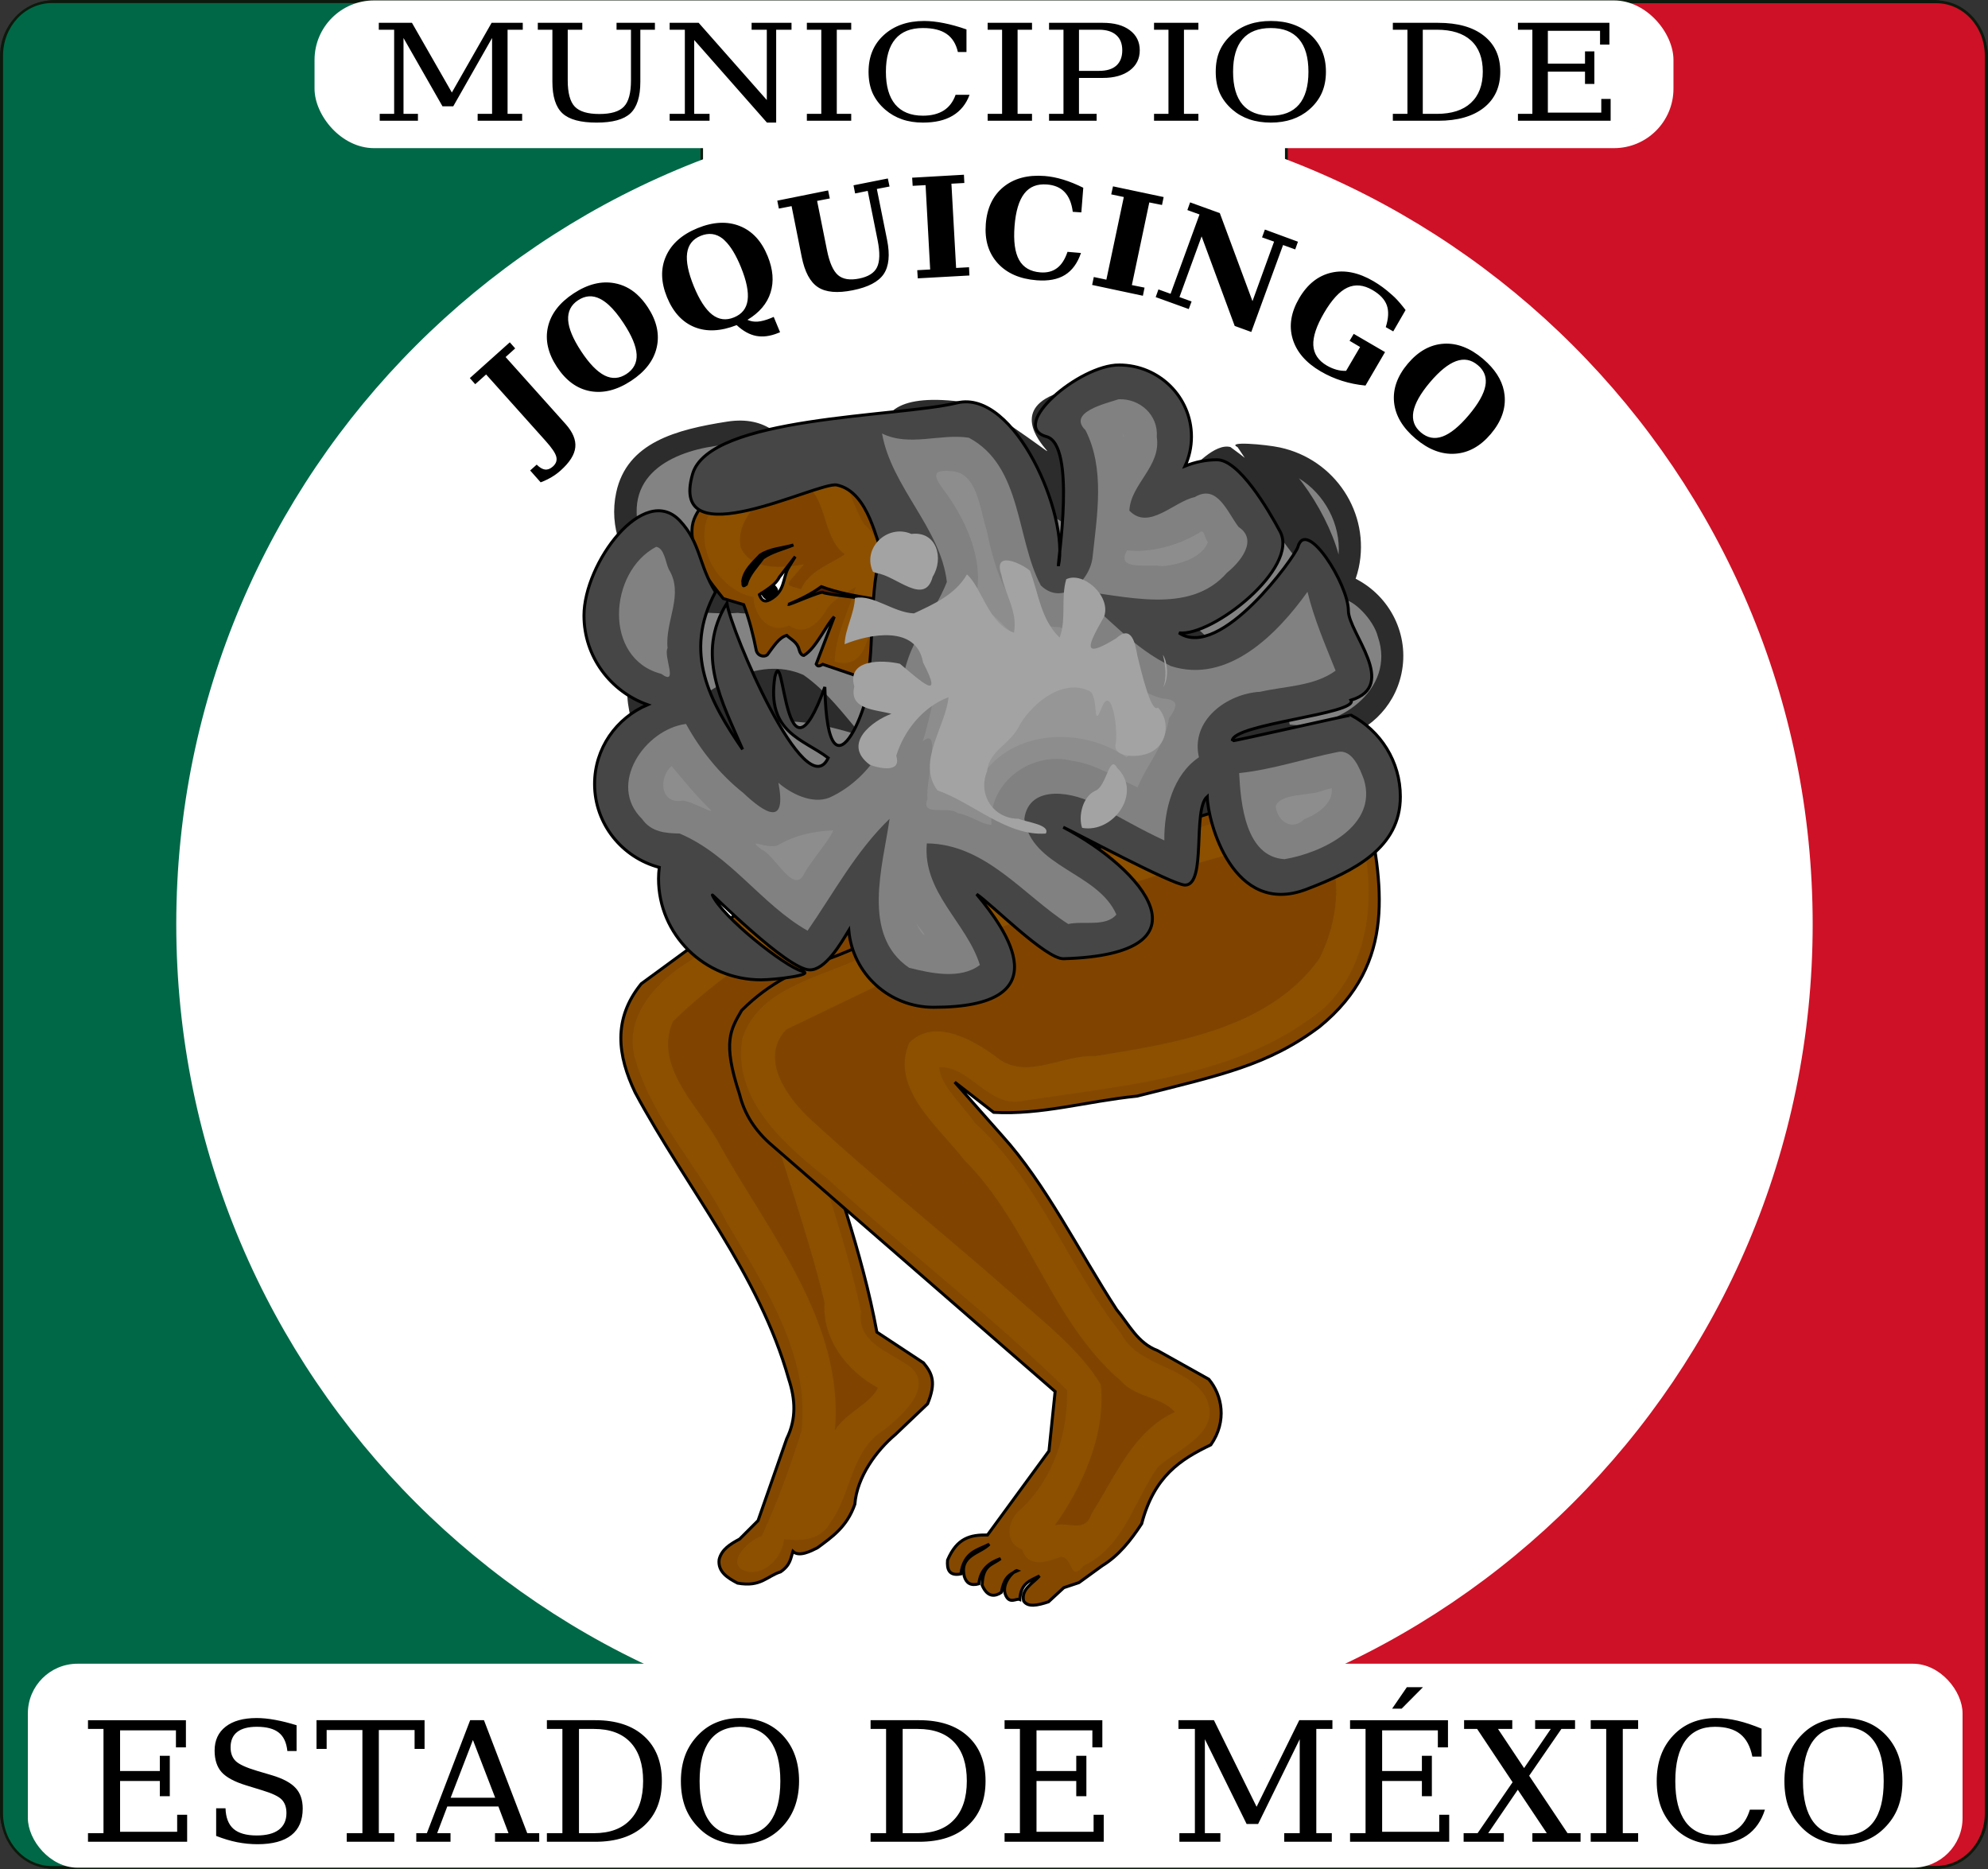 <?xml version="1.0" encoding="UTF-8" standalone="no"?>
<!-- Created with Inkscape (http://www.inkscape.org/) -->

<svg
   xmlns:dc="http://purl.org/dc/elements/1.1/"
   xmlns:cc="http://creativecommons.org/ns#"
   xmlns:rdf="http://www.w3.org/1999/02/22-rdf-syntax-ns#"
   xmlns:svg="http://www.w3.org/2000/svg"
   xmlns="http://www.w3.org/2000/svg"
   xmlns:sodipodi="http://sodipodi.sourceforge.net/DTD/sodipodi-0.dtd"
   xmlns:inkscape="http://www.inkscape.org/namespaces/inkscape"
   width="404.775"
   height="380.521"
   id="svg2"
   version="1.1"
   inkscape:version="0.47 r22583"
   sodipodi:docname="joquicingo.svg">
  <rect width="100%" height="100%" fill="#333333" stroke="none"/>
  <defs
     id="defs4">
    <inkscape:perspective
       sodipodi:type="inkscape:persp3d"
       inkscape:vp_x="0 : 526.18109 : 1"
       inkscape:vp_y="0 : 1000 : 0"
       inkscape:vp_z="744.09448 : 526.18109 : 1"
       inkscape:persp3d-origin="372.04724 : 350.78739 : 1"
       id="perspective10" />
    <inkscape:perspective
       id="perspective2905"
       inkscape:persp3d-origin="0.5 : 0.33333333 : 1"
       inkscape:vp_z="1 : 0.5 : 1"
       inkscape:vp_y="0 : 1000 : 0"
       inkscape:vp_x="0 : 0.5 : 1"
       sodipodi:type="inkscape:persp3d" />
    <inkscape:perspective
       id="perspective2978"
       inkscape:persp3d-origin="0.5 : 0.33333333 : 1"
       inkscape:vp_z="1 : 0.5 : 1"
       inkscape:vp_y="0 : 1000 : 0"
       inkscape:vp_x="0 : 0.5 : 1"
       sodipodi:type="inkscape:persp3d" />
    <inkscape:perspective
       id="perspective3949"
       inkscape:persp3d-origin="0.5 : 0.33333333 : 1"
       inkscape:vp_z="1 : 0.5 : 1"
       inkscape:vp_y="0 : 1000 : 0"
       inkscape:vp_x="0 : 0.5 : 1"
       sodipodi:type="inkscape:persp3d" />
    <inkscape:perspective
       id="perspective2913"
       inkscape:persp3d-origin="0.5 : 0.33333333 : 1"
       inkscape:vp_z="1 : 0.5 : 1"
       inkscape:vp_y="0 : 1000 : 0"
       inkscape:vp_x="0 : 0.5 : 1"
       sodipodi:type="inkscape:persp3d" />
    <inkscape:perspective
       id="perspective2898"
       inkscape:persp3d-origin="0.5 : 0.33333333 : 1"
       inkscape:vp_z="1 : 0.5 : 1"
       inkscape:vp_y="0 : 1000 : 0"
       inkscape:vp_x="0 : 0.5 : 1"
       sodipodi:type="inkscape:persp3d" />
    <inkscape:perspective
       sodipodi:type="inkscape:persp3d"
       inkscape:vp_x="0 : 0.5 : 1"
       inkscape:vp_y="0 : 1000 : 0"
       inkscape:vp_z="1 : 0.5 : 1"
       inkscape:persp3d-origin="0.5 : 0.33333333 : 1"
       id="perspective3102" />
    <inkscape:perspective
       sodipodi:type="inkscape:persp3d"
       inkscape:vp_x="0 : 0.5 : 1"
       inkscape:vp_y="0 : 1000 : 0"
       inkscape:vp_z="1 : 0.5 : 1"
       inkscape:persp3d-origin="0.5 : 0.33333333 : 1"
       id="perspective2913-7" />
    <inkscape:perspective
       sodipodi:type="inkscape:persp3d"
       inkscape:vp_x="0 : 0.5 : 1"
       inkscape:vp_y="0 : 1000 : 0"
       inkscape:vp_z="1 : 0.5 : 1"
       inkscape:persp3d-origin="0.5 : 0.33333333 : 1"
       id="perspective3949-3" />
    <inkscape:perspective
       sodipodi:type="inkscape:persp3d"
       inkscape:vp_x="0 : 0.5 : 1"
       inkscape:vp_y="0 : 1000 : 0"
       inkscape:vp_z="1 : 0.5 : 1"
       inkscape:persp3d-origin="0.5 : 0.33333333 : 1"
       id="perspective2978-3" />
    <inkscape:perspective
       sodipodi:type="inkscape:persp3d"
       inkscape:vp_x="0 : 0.5 : 1"
       inkscape:vp_y="0 : 1000 : 0"
       inkscape:vp_z="1 : 0.5 : 1"
       inkscape:persp3d-origin="0.5 : 0.33333333 : 1"
       id="perspective2905-3" />
    <inkscape:perspective
       id="perspective10-0"
       inkscape:persp3d-origin="372.04724 : 350.78739 : 1"
       inkscape:vp_z="744.09448 : 526.18109 : 1"
       inkscape:vp_y="0 : 1000 : 0"
       inkscape:vp_x="0 : 526.18109 : 1"
       sodipodi:type="inkscape:persp3d" />
    <inkscape:perspective
       id="perspective12624"
       inkscape:persp3d-origin="0.5 : 0.33333333 : 1"
       inkscape:vp_z="1 : 0.5 : 1"
       inkscape:vp_y="0 : 1000 : 0"
       inkscape:vp_x="0 : 0.5 : 1"
       sodipodi:type="inkscape:persp3d" />
    <inkscape:perspective
       id="perspective2906"
       inkscape:persp3d-origin="0.5 : 0.33333333 : 1"
       inkscape:vp_z="1 : 0.5 : 1"
       inkscape:vp_y="0 : 1000 : 0"
       inkscape:vp_x="0 : 0.5 : 1"
       sodipodi:type="inkscape:persp3d" />
  </defs>
  <sodipodi:namedview
     id="base"
     pagecolor="#ffffff"
     bordercolor="#666666"
     borderopacity="1.0"
     inkscape:pageopacity="0.0"
     inkscape:pageshadow="2"
     inkscape:zoom="0.68590215"
     inkscape:cx="357.82393"
     inkscape:cy="257.0132"
     inkscape:document-units="mm"
     inkscape:current-layer="layer3"
     showgrid="false"
     inkscape:window-width="1440"
     inkscape:window-height="848"
     inkscape:window-x="0"
     inkscape:window-y="1"
     inkscape:window-maximized="1"
     showguides="true"
     inkscape:guide-bbox="true" />
  <g
     inkscape:groupmode="layer"
     id="layer2"
     inkscape:label="base gral"
     style="display:inline"
     transform="translate(0.003,27.271)"
     sodipodi:insensitive="true">
    <rect
       style="fill:#ffffff;fill-opacity:1;stroke:#0d190c;stroke-width:0.746;stroke-miterlimit:4;stroke-opacity:1;stroke-dasharray:none"
       id="rect4108"
       width="404.029"
       height="379.775"
       x="0.371"
       y="-26.898"
       ry="10.983" />
    <path
       style="fill:#ce1126;fill-opacity:1;stroke:#0d190c;stroke-width:0.562;stroke-miterlimit:4;stroke-opacity:1;stroke-dasharray:none"
       d="m 261.91,-26.903 0,379.773 132.305,0 c 5.648,0 10.187,-4.89 10.187,-10.975 l 0,-357.823 c 0,-6.085 -4.539,-10.975 -10.187,-10.975 l -132.305,0 z"
       id="rect4112" />
    <path
       style="fill:#006847;fill-opacity:1;stroke:#0d190c;stroke-width:0.511;stroke-miterlimit:4;stroke-opacity:1;stroke-dasharray:none"
       d="m 10.58,-26.903 c -5.648,0 -10.218,4.89 -10.218,10.975 l 0,357.823 c 0,6.085 4.57,10.975 10.218,10.975 l 132.305,0 0,-379.773 -132.305,0 z"
       id="rect4110" />
    <path
       transform="matrix(1.24,0,0,1.24,-223.4,-510.248)"
       d="m 477.802,541.225 c 0,74.2 -60.151,134.35 -134.35,134.35 -74.2,0 -134.35,-60.151 -134.35,-134.35 0,-74.2 60.151,-134.35 134.35,-134.35 74.2,0 134.35,60.151 134.35,134.35 z"
       sodipodi:ry="134.3503"
       sodipodi:rx="134.3503"
       sodipodi:cy="541.22498"
       sodipodi:cx="343.45187"
       id="path2830"
       style="fill:#ffffff;fill-opacity:1;stroke:none;display:inline"
       sodipodi:type="arc" />
    <rect
       style="fill:#ffffff;fill-opacity:1;stroke:none"
       id="rect4106"
       width="393.921"
       height="41.521"
       x="151.789"
       y="680.573"
       ry="10.108"
       transform="translate(-146.118,-369.145)" />
    <path
       transform="translate(-146.118,-369.145)"
       style="font-size:33.952px;font-style:normal;font-variant:normal;font-weight:normal;font-stretch:normal;text-align:start;line-height:125%;writing-mode:lr-tb;text-anchor:start;fill:#000000;fill-opacity:1;stroke:none;display:inline;font-family:DejaVu Serif;-inkscape-font-specification:DejaVu Serif"
       d="m 432.562,685.35 -3,4.375 1.938,0 4.344,-4.375 -3.281,0 z m -234.219,6.281 c -2.697,3e-5 -4.789,0.59 -6.281,1.75 -1.492,1.16 -2.25,2.775 -2.25,4.875 0,1.868 0.476,3.334 1.438,4.406 0.973,1.072 2.666,1.969 5.031,2.688 l 3.25,1 c 2.011,0.608 3.319,1.234 3.938,1.875 0.63,0.641 0.969,1.556 0.969,2.75 -2e-5,1.492 -0.524,2.622 -1.562,3.406 -1.028,0.774 -2.533,1.156 -4.5,1.156 -2.111,0 -3.68,-0.449 -4.719,-1.344 -1.028,-0.906 -1.57,-2.309 -1.625,-4.188 l -1.906,0 0,5.625 c 1.459,0.564 2.878,1.005 4.281,1.281 1.415,0.276 2.797,0.406 4.156,0.406 3.039,0 5.339,-0.628 6.875,-1.844 1.536,-1.216 2.312,-3.008 2.312,-5.406 -2e-5,-1.757 -0.476,-3.149 -1.438,-4.188 -0.951,-1.05 -2.569,-1.92 -4.812,-2.594 l -3.062,-0.906 c -2.221,-0.663 -3.659,-1.326 -4.344,-2 -0.685,-0.674 -1.031,-1.599 -1.031,-2.781 -1e-5,-1.359 0.437,-2.418 1.344,-3.125 0.917,-0.718 2.254,-1.062 4,-1.062 2,2e-5 3.496,0.403 4.469,1.188 0.984,0.774 1.562,2.004 1.75,3.75 l 1.875,0 0,-5.25 c -1.547,-0.475 -3.005,-0.851 -4.375,-1.094 -1.37,-0.254 -2.632,-0.375 -3.781,-0.375 z m 98.438,0 c -1.702,3e-5 -3.264,0.291 -4.656,0.844 -1.393,0.542 -2.604,1.354 -3.688,2.438 -1.238,1.238 -2.173,2.638 -2.781,4.219 -0.597,1.569 -0.906,3.343 -0.906,5.344 0,2 0.309,3.806 0.906,5.375 0.608,1.569 1.543,2.95 2.781,4.188 1.072,1.072 2.284,1.885 3.688,2.438 1.415,0.553 2.976,0.844 4.656,0.844 1.691,0 3.232,-0.271 4.625,-0.812 1.393,-0.553 2.636,-1.386 3.719,-2.469 1.238,-1.227 2.142,-2.607 2.75,-4.188 0.608,-1.591 0.937,-3.397 0.938,-5.375 -3e-5,-3.857 -1.102,-6.958 -3.312,-9.312 -2.21,-2.354 -5.127,-3.531 -8.719,-3.531 z m 198.781,0 c -3.636,3e-5 -6.56,1.197 -8.781,3.562 -2.221,2.354 -3.344,5.435 -3.344,9.281 0,1.989 0.309,3.795 0.906,5.375 0.608,1.569 1.512,2.95 2.75,4.188 1.072,1.072 2.306,1.885 3.688,2.438 1.381,0.553 2.886,0.844 4.5,0.844 2.63,0 4.787,-0.599 6.5,-1.781 1.724,-1.194 2.958,-2.94 3.688,-5.25 l -3.062,0 c -0.531,1.746 -1.369,3.053 -2.562,3.938 -1.194,0.873 -2.717,1.312 -4.562,1.312 -2.641,0 -4.641,-0.945 -6,-2.812 -1.359,-1.879 -2.063,-4.625 -2.062,-8.25 -10e-6,-3.636 0.703,-6.382 2.062,-8.25 1.359,-1.879 3.359,-2.812 6,-2.812 2.221,2e-5 3.929,0.485 5.156,1.469 1.238,0.984 2.06,2.516 2.469,4.594 l 1.875,0 0,-5.688 c -1.757,-0.718 -3.381,-1.271 -4.906,-1.625 -1.525,-0.354 -2.964,-0.531 -4.312,-0.531 z m 25.875,0 c -1.702,3e-5 -3.232,0.291 -4.625,0.844 -1.393,0.542 -2.636,1.354 -3.719,2.438 -1.238,1.238 -2.173,2.638 -2.781,4.219 -0.597,1.569 -0.875,3.343 -0.875,5.344 0,2 0.278,3.806 0.875,5.375 0.608,1.569 1.543,2.95 2.781,4.188 1.072,1.072 2.315,1.885 3.719,2.438 1.415,0.553 2.945,0.844 4.625,0.844 1.691,0 3.232,-0.271 4.625,-0.812 1.393,-0.553 2.636,-1.386 3.719,-2.469 1.238,-1.227 2.173,-2.607 2.781,-4.188 0.608,-1.591 0.906,-3.397 0.906,-5.375 -3e-5,-3.857 -1.102,-6.958 -3.312,-9.312 -2.21,-2.354 -5.127,-3.531 -8.719,-3.531 z m -357.406,0.438 0,1.781 3.156,0 0,21.219 -3.156,0 0,1.75 20.188,0 0,-5.5 -2.031,0 0,3.469 -11.625,0 0,-10.344 8.094,0 0,3.094 2.031,0 0,-8.219 -2.031,0 0,3.094 -8.094,0 0,-8.281 11.375,0 0,3.469 2.031,0 0,-5.531 -19.938,0 z m 46.531,0 0,5.844 2.062,0 0,-3.844 7.281,0 0,21 -3.188,0 0,1.75 9.688,0 0,-1.75 -3.156,0 0,-21 7.281,0 0,3.844 2.031,0 0,-5.844 -22,0 z m 31.281,0 -8.812,23 -2.156,0 0,1.75 6.969,0 0,-1.75 -2.719,0 2.062,-5.438 10.406,0 2.062,5.438 -2.75,0 0,1.75 9,0 0,-1.75 -2.438,0 -8.812,-23 -2.812,0 z m 15.625,0 0,1.781 3.156,0 0,21.219 -3.156,0 0,1.75 9.844,0 c 4.255,0 7.581,-1.093 9.969,-3.281 2.387,-2.188 3.594,-5.203 3.594,-9.094 -3e-5,-3.879 -1.207,-6.916 -3.594,-9.094 -2.376,-2.177 -5.703,-3.281 -9.969,-3.281 l -9.844,0 z m 65.906,0 0,1.781 3.156,0 0,21.219 -3.156,0 0,1.75 9.875,0 c 4.255,0 7.55,-1.093 9.938,-3.281 2.387,-2.188 3.594,-5.203 3.594,-9.094 -3e-5,-3.879 -1.207,-6.916 -3.594,-9.094 -2.376,-2.177 -5.671,-3.281 -9.938,-3.281 l -9.875,0 z m 27.281,0 0,1.781 3.125,0 0,21.219 -3.125,0 0,1.75 20.188,0 0,-5.5 -2.062,0 0,3.469 -11.625,0 0,-10.344 8.094,0 0,3.094 2.062,0 0,-8.219 -2.062,0 0,3.094 -8.094,0 0,-8.281 11.375,0 0,3.469 2.031,0 0,-5.531 -19.906,0 z m 35.406,0 0,1.781 3.344,0 0,21.219 -3.156,0 0,1.75 8.344,0 0,-1.75 -3.156,0 0,-19.125 8.5,17.25 2.344,0 8.469,-17.25 0,19.125 -3.156,0 0,1.75 9.688,0 0,-1.75 -3.156,0 0,-21.219 3.281,0 0,-1.781 -6.75,0 -8.688,17.625 -8.688,-17.625 -7.219,0 z m 34.938,0 0,1.781 3.156,0 0,21.219 -3.156,0 0,1.75 20.188,0 0,-5.5 -2.031,0 0,3.469 -11.625,0 0,-10.344 8.094,0 0,3.094 2.031,0 0,-8.219 -2.031,0 0,3.094 -8.094,0 0,-8.281 11.344,0 0,3.469 2.062,0 0,-5.531 -19.938,0 z m 23.219,0 0,1.781 2.656,0 7.219,10.844 -7.125,10.375 -2.844,0 0,1.75 8.188,0 0,-1.75 -3.188,0 6.031,-8.844 5.906,8.844 -2.938,0 0,1.75 9.812,0 0,-1.75 -2.656,0 -7.812,-11.688 6.562,-9.531 2.781,0 0,-1.781 -8.125,0 0,1.781 3.188,0 -5.438,7.969 -5.312,-7.969 2.906,0 0,-1.781 -9.812,0 z m 25.781,0 0,1.781 3.156,0 0,21.219 -3.156,0 0,1.75 9.656,0 0,-1.75 -3.125,0 0,-21.219 3.125,0 0,-1.781 -9.656,0 z m -173.219,1.344 c 2.708,2e-5 4.743,0.945 6.125,2.812 1.381,1.857 2.094,4.592 2.094,8.25 -2e-5,3.647 -0.712,6.413 -2.094,8.281 -1.382,1.857 -3.417,2.781 -6.125,2.781 -2.719,0 -4.775,-0.924 -6.156,-2.781 -1.382,-1.868 -2.063,-4.634 -2.062,-8.281 -10e-6,-3.658 0.681,-6.393 2.062,-8.25 1.382,-1.868 3.437,-2.812 6.156,-2.812 z m 224.656,0 c 2.708,2e-5 4.775,0.945 6.156,2.812 1.381,1.857 2.062,4.592 2.062,8.25 -2e-5,3.647 -0.681,6.413 -2.062,8.281 -1.382,1.857 -3.449,2.781 -6.156,2.781 -2.719,0 -4.743,-0.924 -6.125,-2.781 -1.382,-1.868 -2.094,-4.634 -2.094,-8.281 -10e-6,-3.658 0.712,-6.393 2.094,-8.25 1.382,-1.868 3.406,-2.812 6.125,-2.812 z M 264,693.85 l 3.062,0 c 3.227,2e-5 5.693,0.906 7.406,2.719 1.713,1.813 2.594,4.449 2.594,7.875 -2e-5,3.426 -0.87,6.04 -2.594,7.875 -1.713,1.835 -4.19,2.75 -7.406,2.75 l -3.062,0 0,-21.219 z m 65.906,0 3.094,0 c 3.227,2e-5 5.693,0.906 7.406,2.719 1.713,1.813 2.562,4.449 2.562,7.875 -2e-5,3.426 -0.87,6.04 -2.594,7.875 -1.713,1.835 -4.159,2.75 -7.375,2.75 l -3.094,0 0,-21.219 z m -87.5,2.25 4.531,11.75 -9.062,0 4.531,-11.75 z"
       id="text4089" />
    <rect
       style="fill:#ffffff;fill-opacity:1;stroke:none"
       id="rect3833"
       width="276.692"
       height="30.072"
       x="64.039"
       y="-27.184"
       ry="12.11" />
    <path
       style="font-size:29.46px;font-style:normal;font-variant:normal;font-weight:normal;font-stretch:normal;text-align:start;line-height:125%;writing-mode:lr-tb;text-anchor:start;fill:#000000;fill-opacity:1;stroke:none;display:inline;font-family:DejaVu Serif;-inkscape-font-specification:DejaVu Serif"
       d="m 188.156,-23 c -3.397,2e-5 -6.143,0.969 -8.219,2.875 -2.075,1.897 -3.094,4.369 -3.094,7.469 0,1.603 0.255,3.039 0.812,4.312 0.568,1.265 1.437,2.409 2.594,3.406 1.002,0.864 2.147,1.523 3.438,1.969 1.291,0.445 2.711,0.656 4.219,0.656 2.457,-4e-7 4.462,-0.453 6.062,-1.406 1.611,-0.962 2.756,-2.388 3.438,-4.25 l -2.844,0 c -0.496,1.407 -1.291,2.475 -2.406,3.188 -1.115,0.704 -2.526,1.063 -4.25,1.062 -2.468,1e-6 -4.355,-0.776 -5.625,-2.281 -1.27,-1.514 -1.906,-3.735 -1.906,-6.656 -1e-5,-2.93 0.636,-5.151 1.906,-6.656 1.27,-1.514 3.157,-2.25 5.625,-2.25 2.075,1.9e-5 3.666,0.395 4.812,1.188 1.156,0.793 1.93,2.013 2.312,3.688 l 1.75,0 0,-4.594 c -1.642,-0.579 -3.169,-0.996 -4.594,-1.281 -1.425,-0.285 -2.772,-0.437 -4.031,-0.438 z m 70.594,0 c -1.59,2e-5 -3.043,0.211 -4.344,0.656 -1.301,0.436 -2.457,1.096 -3.469,1.969 -1.156,0.998 -2.026,2.133 -2.594,3.406 -0.558,1.265 -0.812,2.7 -0.812,4.312 0,1.612 0.255,3.048 0.812,4.312 0.568,1.265 1.437,2.409 2.594,3.406 1.002,0.864 2.157,1.523 3.469,1.969 1.322,0.445 2.774,0.656 4.344,0.656 1.58,-4e-7 3.012,-0.22 4.312,-0.656 1.301,-0.445 2.457,-1.096 3.469,-1.969 1.156,-0.989 2.026,-2.133 2.594,-3.406 0.568,-1.283 0.844,-2.718 0.844,-4.312 -2e-5,-3.109 -1.029,-5.603 -3.094,-7.5 -2.065,-1.897 -4.769,-2.844 -8.125,-2.844 z m -181.625,0.375 0,1.406 3.125,0 0,17.125 -2.938,0 0,1.406 7.781,0 0,-1.406 -2.938,0 0,-15.438 7.938,13.906 2.188,0 7.906,-13.906 0,15.438 -2.938,0 0,1.406 9.062,0 0,-1.406 -2.969,0 0,-17.125 3.094,0 0,-1.406 -6.344,0 L 92,-8.438 83.875,-22.625 l -6.75,0 z m 32.375,0 0,1.406 2.969,0 0,10.594 c 0,3.019 0.689,5.173 2.062,6.438 1.384,1.265 3.695,1.875 6.938,1.875 3.242,-4e-7 5.522,-0.619 6.875,-1.875 1.353,-1.256 2.031,-3.4 2.031,-6.438 l 0,-10.594 2.969,0 0,-1.406 -7.812,0 0,1.406 2.938,0 0,10.312 c -2e-5,2.547 -0.467,4.337 -1.438,5.344 -0.96,1.006 -2.636,1.5 -5,1.5 -2.364,1.4e-6 -4.029,-0.494 -5,-1.5 -0.96,-1.006 -1.438,-2.796 -1.438,-5.344 l 0,-10.312 2.969,0 0,-1.406 -9.062,0 z m 26.844,0 0,1.406 3.094,0 0,17.125 -3.094,0 0,1.406 8.125,0 0,-1.406 -3.125,0 0,-15.031 14.812,16.812 1.875,0 0,-18.906 3.125,0 0,-1.406 -8.125,0 0,1.406 3.094,0 0,14.312 -13.875,-15.719 -5.906,0 z m 27.938,0 0,1.406 2.938,0 0,17.125 -2.938,0 0,1.406 9.031,0 0,-1.406 -2.938,0 0,-17.125 2.938,0 0,-1.406 -9.031,0 z m 36.812,0 0,1.406 2.938,0 0,17.125 -2.938,0 0,1.406 9.031,0 0,-1.406 -2.938,0 0,-17.125 2.938,0 0,-1.406 -9.031,0 z m 12.5,0 0,1.406 2.938,0 0,17.125 -2.938,0 0,1.406 9.688,0 0,-1.406 -3.594,0 0,-7.312 4.844,0 c 2.313,9e-6 4.147,-0.516 5.5,-1.531 1.353,-1.015 2.031,-2.384 2.031,-4.094 -2e-5,-1.719 -0.679,-3.087 -2.031,-4.094 -1.353,-1.015 -3.187,-1.5 -5.5,-1.5 l -10.938,0 z m 21.375,0 0,1.406 2.938,0 0,17.125 -2.938,0 0,1.406 9.031,0 0,-1.406 -2.938,0 0,-17.125 2.938,0 0,-1.406 -9.031,0 z m 48.625,0 0,1.406 2.969,0 0,17.125 -2.969,0 0,1.406 9.219,0 c 3.975,0 7.082,-0.893 9.312,-2.656 2.23,-1.764 3.344,-4.208 3.344,-7.344 -2e-5,-3.126 -1.114,-5.558 -3.344,-7.312 -2.22,-1.755 -5.327,-2.625 -9.312,-2.625 l -9.219,0 z m 25.469,0 0,1.406 2.938,0 0,17.125 -2.938,0 0,1.406 18.875,0 0,-4.438 -1.906,0 0,2.781 -10.875,0 0,-8.344 7.562,0 0,2.5 1.906,0 0,-6.625 -1.906,0 0,2.5 -7.562,0 0,-6.688 10.625,0 0,2.812 1.906,0 0,-4.438 -18.625,0 z m -50.312,1.062 c 2.53,1.9e-5 4.428,0.745 5.719,2.25 1.291,1.496 1.937,3.708 1.938,6.656 -2e-5,2.939 -0.647,5.182 -1.938,6.688 -1.291,1.496 -3.189,2.25 -5.719,2.25 -2.54,1e-6 -4.459,-0.754 -5.75,-2.25 -1.291,-1.505 -1.938,-3.748 -1.938,-6.688 -1e-5,-2.948 0.647,-5.16 1.938,-6.656 1.291,-1.505 3.21,-2.25 5.75,-2.25 z m -39.062,0.344 4.094,0 c 1.538,1.9e-5 2.695,0.381 3.5,1.094 0.805,0.713 1.219,1.731 1.219,3.094 -2e-5,1.354 -0.413,2.404 -1.219,3.125 -0.805,0.713 -1.962,1.063 -3.5,1.062 l -4.094,0 0,-8.375 z m 70,0 2.875,0 c 3.015,1.9e-5 5.337,0.727 6.938,2.188 1.6,1.461 2.406,3.583 2.406,6.344 -2e-5,2.761 -0.827,4.896 -2.438,6.375 -1.6,1.479 -3.902,2.219 -6.906,2.219 l -2.875,0 0,-17.125 z"
       id="text3827" />
  </g>
  <g
     inkscape:groupmode="layer"
     id="layer3"
     inkscape:label="nombre"
     style="display:inline"
     transform="translate(0.003,27.271)"
     sodipodi:insensitive="true">
    <path
       sodipodi:type="arc"
       style="fill:#ffffff;fill-opacity:1;stroke:none;display:inline"
       id="path2834"
       sodipodi:cx="343.45187"
       sodipodi:cy="541.22498"
       sodipodi:rx="134.3503"
       sodipodi:ry="134.3503"
       d="m 477.802,541.225 a 134.35,134.35 0 1 1 -268.701,0 134.35,134.35 0 1 1 268.701,0 z"
       transform="matrix(1.015,0,0,0.977,-143.93,-367.821)" />
    <path
       style="font-size:28.144px;font-style:normal;font-variant:normal;font-weight:bold;font-stretch:normal;text-align:start;line-height:125%;writing-mode:lr-tb;text-anchor:start;fill:#000000;fill-opacity:1;stroke:none;font-family:DejaVu Serif;-inkscape-font-specification:DejaVu Serif Bold"
       d="m 302.876,46.627 c -0.293,-0.286 -0.595,-0.564 -0.925,-0.843 -2.632,-2.223 -5.304,-3.256 -8.032,-3.078 -2.716,0.177 -5.145,1.528 -7.285,4.062 -2.14,2.534 -3.071,5.172 -2.791,7.879 0.28,2.707 1.754,5.168 4.393,7.396 2.632,2.223 5.295,3.233 8.01,3.056 2.723,-0.171 5.167,-1.506 7.307,-4.04 2.146,-2.541 3.071,-5.172 2.791,-7.879 -0.245,-2.368 -1.417,-4.551 -3.468,-6.553 z m -1.528,0.856 c 0.991,1.048 1.355,2.293 1.091,3.76 -0.301,1.677 -1.44,3.697 -3.403,6.02 -1.957,2.317 -3.738,3.757 -5.341,4.334 -1.603,0.577 -3.058,0.296 -4.394,-0.833 -1.33,-1.123 -1.831,-2.514 -1.532,-4.204 0.313,-1.691 1.419,-3.681 3.358,-5.976 1.945,-2.303 3.732,-3.75 5.341,-4.334 1.621,-0.585 3.087,-0.312 4.417,0.811 0.167,0.141 0.321,0.272 0.463,0.422 z M 283.986,33.279 c -0.261,-0.259 -0.545,-0.49 -0.815,-0.732 -1.078,-0.97 -2.261,-1.836 -3.526,-2.576 -3.037,-1.775 -5.893,-2.353 -8.59,-1.732 -2.689,0.625 -4.869,2.358 -6.537,5.213 -1.664,2.848 -2.109,5.588 -1.333,8.237 0.783,2.654 2.684,4.875 5.721,6.65 1.384,0.809 2.828,1.445 4.324,1.916 1.504,0.476 3.102,0.808 4.792,0.967 l 3.98,-6.814 -6.373,-3.713 -0.845,1.411 2.139,1.267 -2.846,4.851 c -0.642,0.028 -1.286,-0.045 -1.944,-0.228 -0.657,-0.183 -1.321,-0.459 -1.986,-0.847 -1.74,-1.017 -2.655,-2.412 -2.747,-4.142 -0.088,-1.738 0.636,-3.919 2.189,-6.577 1.567,-2.681 3.145,-4.389 4.725,-5.132 1.592,-0.746 3.312,-0.59 5.147,0.483 1.511,0.883 2.486,1.915 2.906,3.104 0.424,1.181 0.344,2.667 -0.215,4.441 l 1.522,0.867 2.513,-4.344 c -0.706,-0.93 -1.418,-1.793 -2.2,-2.571 z m -19.714,-11.341 -6.731,-2.477 -0.58,1.589 2.45,0.871 -4.397,12.116 -6.653,-17.923 -6.047,-2.187 -0.558,1.567 2.472,0.893 -5.892,16.154 -2.472,-0.893 -0.558,1.567 6.731,2.433 0.58,-1.545 -2.472,-0.893 4.508,-12.358 6.74,18.232 3.376,1.228 6.472,-17.699 2.472,0.893 0.558,-1.567 z m -27.346,-9.092 -10.312,-2.181 -0.359,1.634 2.561,0.54 -3.552,16.825 -2.561,-0.54 -0.337,1.612 10.334,2.203 0.337,-1.656 -2.583,-0.518 3.552,-16.825 2.584,0.518 0.337,-1.612 z m -16.367,-1.893 c -1.425,-0.708 -2.767,-1.255 -4.06,-1.65 -1.293,-0.394 -2.561,-0.649 -3.776,-0.743 -3.453,-0.268 -6.247,0.471 -8.405,2.224 -2.148,1.745 -3.353,4.274 -3.607,7.544 -0.253,3.261 0.55,5.899 2.402,7.964 1.862,2.056 4.512,3.23 7.965,3.498 2.357,0.183 4.272,-0.17 5.749,-1.084 1.477,-0.915 2.562,-2.406 3.264,-4.474 l -2.739,-0.231 c -0.512,1.504 -1.207,2.616 -2.133,3.307 -0.917,0.692 -2.045,0.977 -3.406,0.872 -2.009,-0.156 -3.467,-0.998 -4.322,-2.535 -0.855,-1.537 -1.161,-3.834 -0.925,-6.876 0.236,-3.042 0.909,-5.258 1.991,-6.644 1.082,-1.395 2.612,-1.994 4.603,-1.84 1.544,0.12 2.744,0.628 3.618,1.56 0.875,0.922 1.42,2.261 1.643,4.006 l 1.745,0.117 0.394,-5.015 z m -24.297,-2.651 -10.543,0.603 0.105,1.658 2.63,-0.145 0.933,17.173 -2.63,0.145 0.105,1.658 10.52,-0.581 -0.082,-1.68 -2.63,0.145 -0.955,-17.151 2.63,-0.145 -0.082,-1.68 z m -15.493,0.762 -6.988,1.389 0.325,1.658 2.565,-0.521 2.019,10.062 c 0.499,2.488 0.448,4.33 -0.13,5.502 -0.571,1.161 -1.782,1.914 -3.632,2.285 -1.895,0.38 -3.325,0.14 -4.306,-0.701 -0.983,-0.849 -1.733,-2.54 -2.236,-5.046 l -2.019,-10.062 2.587,-0.499 -0.348,-1.636 -10.349,2.084 0.326,1.614 2.587,-0.499 2.062,10.327 c 0.614,3.063 1.711,5.125 3.314,6.177 1.603,1.052 3.974,1.247 7.091,0.622 3.135,-0.628 5.219,-1.723 6.287,-3.292 1.067,-1.578 1.304,-3.908 0.688,-6.98 L 178.53,11.199 181.117,10.7 180.769,9.064 z M 153.944,21.032 c -0.947,-1.021 -2.064,-1.785 -3.328,-2.288 -2.529,-1.006 -5.4,-0.873 -8.597,0.433 -3.189,1.303 -5.323,3.222 -6.429,5.722 -1.101,2.489 -1.041,5.261 0.213,8.331 1.247,3.053 3.125,5.094 5.613,6.097 2.496,0.999 5.349,0.848 8.575,-0.411 1.305,1.209 2.63,1.947 3.992,2.202 1.361,0.255 2.854,0.056 4.466,-0.603 l 0.376,-0.153 -1.292,-3.12 -0.62,0.263 c -1.026,0.419 -1.923,0.646 -2.654,0.698 -0.731,0.051 -1.429,-0.061 -2.076,-0.361 2.415,-1.452 4,-3.304 4.705,-5.552 0.713,-2.251 0.51,-4.73 -0.592,-7.427 -0.629,-1.539 -1.404,-2.81 -2.351,-3.831 z m -6.344,0.706 c 1.157,1.107 2.245,2.896 3.251,5.359 1.147,2.807 1.599,5.057 1.368,6.745 -0.231,1.688 -1.155,2.842 -2.775,3.503 -1.611,0.658 -3.081,0.48 -4.439,-0.568 -1.353,-1.06 -2.599,-2.977 -3.736,-5.759 -1.14,-2.79 -1.595,-5.048 -1.368,-6.745 0.233,-1.708 1.141,-2.867 2.753,-3.526 1.62,-0.662 3.115,-0.497 4.462,0.546 0.168,0.13 0.319,0.286 0.485,0.444 z m -17.938,10.896 c -1.34,-1.203 -2.85,-1.935 -4.522,-2.248 -2.675,-0.501 -5.451,0.173 -8.338,2.069 -2.879,1.891 -4.634,4.165 -5.24,6.831 -0.603,2.654 0.006,5.366 1.827,8.138 1.82,2.772 4.069,4.428 6.744,4.93 2.675,0.501 5.473,-0.195 8.36,-2.091 2.879,-1.891 4.614,-4.156 5.217,-6.809 0.611,-2.659 0.016,-5.388 -1.805,-8.16 -0.685,-1.042 -1.44,-1.938 -2.244,-2.66 z m -5.731,2.167 c 0.986,0.895 1.993,2.134 3.036,3.723 1.664,2.535 2.553,4.651 2.651,6.351 0.097,1.701 -0.607,3.032 -2.069,3.992 -1.455,0.955 -2.93,1.061 -4.465,0.293 -1.532,-0.781 -3.128,-2.433 -4.777,-4.945 -1.654,-2.519 -2.526,-4.621 -2.629,-6.329 -0.1,-1.721 0.57,-3.081 2.025,-4.036 1.463,-0.96 2.943,-1.059 4.465,-0.293 0.571,0.287 1.172,0.707 1.763,1.244 z m -20.136,7.617 -8.136,7.285 1.1,1.241 2.217,-1.981 12.127,13.545 c 1.252,1.4 1.968,2.446 2.154,3.19 0.199,0.744 -0.03,1.416 -0.692,2.008 -0.519,0.464 -1.058,0.675 -1.593,0.613 -0.528,-0.068 -1.083,-0.395 -1.698,-1 l -1.33,1.188 2.135,2.416 c 0.802,-0.299 1.536,-0.656 2.214,-1.053 0.677,-0.397 1.294,-0.856 1.861,-1.363 1.823,-1.631 2.829,-3.208 2.978,-4.718 0.155,-1.516 -0.509,-3.099 -1.994,-4.758 l -12.193,-13.612 1.951,-1.761 -1.1,-1.241 z"
       id="text2851" />
  </g>
  <g
     inkscape:label="Capa 1"
     inkscape:groupmode="layer"
     id="layer1"
     transform="translate(-146.115,-341.873)"
     style="display:inline"
     sodipodi:insensitive="true">
    <path
       sodipodi:nodetypes="cscssccccccccsscscssccccccscsscscsccscsccc"
       id="path3836"
       d="m 309.149,540.058 c 7.968,1.709 24.728,-7.411 17.504,-11.167 -5.58,-2.902 3.095,-25.374 3.165,-26.244 -4.354,9.407 1.053,37.097 13.221,36.787 12.451,-0.317 20.712,10.957 23.294,-1.08 0.972,-4.532 -5.857,-27.748 -7.506,-31.748 3.032,-1.67 11.523,-13.166 13.137,-16.32 -1.047,-4.2 14.612,-28.296 9.51,-1.765 12.879,-20.599 6.051,11.175 9.506,4.183 4.139,-10.807 -2.978,-13.569 -7.145,-18.439 6.583,-8.679 6.829,33.793 6.472,39.608 8.523,-8.881 13.915,-9.196 11.874,-19.547 4.431,10.854 6.141,6.998 -2.989,17.787 2.212,6.096 0.822,10.348 4.036,15.687 5.526,9.18 20.913,-4.352 23.147,-14.768 1.754,-8.18 -2.042,-16.273 -8.854,-20.466 6.767,-1.296 12.414,-6.423 13.934,-13.512 1.704,-7.944 -2.327,-15.806 -9.319,-19.363 0.245,-0.728 0.466,-1.464 0.631,-2.233 2.383,-11.11 -4.809,-22.08 -16.059,-24.492 -2.932,-0.629 -11.102,-1.336 -8.601,-0.051 15.583,23.708 19.389,15.078 -1.462,-0.032 -3.112,-0.815 -7.362,3.845 -9.549,6.175 1.086,-8.733 -4.725,-17.025 -13.599,-18.928 -39.91,1.43 6.693,27 -27.941,4.118 -30.507,-5.617 -19.629,14.49 -5.565,26.184 -1.902,-1.367 -19.332,-16.189 -21.774,-16.713 -4.349,-0.933 -4.618,14.653 -8.191,16.665 0.964,-5.064 0.037,-25.149 -15.826,-22.681 -10.404,1.619 -20.434,4.246 -22.618,14.431 -1.504,7.013 1.144,13.935 6.311,18.305 -0.045,0.182 24.8,-0.2 24.761,-0.015 -0.724,3.374 -26.349,-0.06 -25.365,3.017 -10.218,0.877 -2.363,13.539 -3.302,17.914 -1.129,5.262 4.416,20.457 7.354,14.819 36.943,-25.253 5.58,-13.977 2.866,3.88 1.489,5.17 5.149,16.029 9.486,16.96 2.261,0.485 4.494,0.477 6.637,0.108 -1.204,1.614 -2.081,3.492 -2.53,5.584 -1.688,7.87 3.38,15.647 11.348,17.356 l -1e-4,-2e-5 2e-5,2e-5 z"
       style="fill:#2c2c2c;stroke:none;display:inline" />
    <path
       style="fill:#838383;stroke:none;display:inline"
       d="m 362.832,423.685 c -5.502,1.417 -1.639,8.556 -0.215,11.731 2.246,4.64 3.635,9.514 4.22,14.664 -10.831,-3.169 -14.917,-14.378 -22.604,-21.352 -4.232,-0.286 -10.072,-2.614 -13.484,0.787 0.094,9.868 12.913,13.748 13.698,23.033 -2.186,5.533 -8.844,0.284 -11.731,-1.967 -4.569,-3.591 -9.077,-7.973 -13.77,-10.944 -1.564,6.47 -3.213,15.399 -11.016,16.882 1.163,6.751 -5.601,10.954 -11.624,10.122 -6.384,0.579 -14.574,-1.755 -19.743,2.11 1.175,6.075 2.21,12.256 2.504,18.455 0.196,4.124 1.973,3.815 4.221,0.924 6.897,-6.023 17.002,-12.988 26.395,-8.865 4.772,3.288 8.242,8.083 12.017,12.447 -8.509,-2.514 -18.215,-5.309 -26.217,0.358 -3.777,2.18 -8.742,6.054 -5.794,10.909 2.402,3.809 3.111,11.882 9.514,9.693 4.054,-0.919 8.193,-1.426 12.339,-1.896 -6.267,4.723 -13.031,14.239 -7.01,21.639 4.822,5.367 13.406,3.271 18.205,-1.037 -5.607,-7.226 -0.793,-16.963 0.894,-24.607 0.878,-3.331 4.218,-10.707 8.369,-6.688 2.581,8.485 -0.563,18.273 3.684,26.574 1.43,5.284 6.129,9.775 11.874,8.369 4.73,0.077 9.729,4.814 13.842,3.577 1.374,-8.154 -3.383,-15.947 -4.685,-23.892 -0.594,-4.481 -6.109,-10.137 0,-12.447 7.725,-5.721 10.677,-14.933 14.7,-23.105 2.927,-4.855 7.977,-7.921 12.697,-10.48 7.18,-1.56 10.783,7.354 12.196,11.874 -0.417,-3.907 0.564,-7.726 1.359,-11.517 5.227,5.81 9.6,12.601 11.052,20.351 9.72,1.199 21.654,-7.163 17.955,-17.847 -0.859,-3.542 -5.135,-7.76 -7.137,-7.592 -10.389,-5.42 -14.938,-18.862 -24.122,-26.207 -5.946,4.223 -9.883,10.812 -16.131,14.879 3.782,-8.39 6.38,-21.691 -3.541,-26.896 -4.102,-1.762 -8.51,-2.131 -12.912,-2.039 z m -65.881,8.584 c -8.586,0.067 -21.442,3.183 -21.209,13.949 0.035,5.35 3.324,12.263 9.943,9.657 6.295,-0.006 12.59,-0.132 18.885,-0.036 1.561,-7.699 2.917,-20.371 -6.295,-23.642 l -1.143,0.062 -0.18,0.01 z m 114.381,7.94 c 3.221,4.345 6.013,9.708 7.332,14.557 0.45,-6.155 -2.844,-12.324 -8.083,-15.523 l 0.703,0.903 0.048,0.062 z m -1.896,53.971 c 0.757,6.872 -1.69,13.695 -4.972,19.314 1.526,3.944 -0.346,10.723 4.149,12.626 12.154,-2.729 18.946,-20.787 7.797,-28.756 -2.119,-1.804 -4.588,-3.104 -7.082,-4.328 l 0.107,1.14 4.7e-4,0.005 z"
       id="path3838" />
    <path
       style="fill:#844800;stroke:#000000;stroke-width:0.608;stroke-linecap:butt;stroke-linejoin:miter;stroke-miterlimit:4;stroke-opacity:1;stroke-dasharray:none;display:inline"
       d="m 300.043,525.042 -23.361,17.104 c -5.848,7.21 -4.811,14.623 -1.251,22.109 10.438,19.463 25.201,36.763 31.287,58.402 1.33,4.033 1.58,8.065 -0.417,12.098 l -5.84,16.686 -3.754,3.754 c -1.87,1.007 -3.666,2.073 -4.172,4.172 -0.308,2.511 1.803,3.781 3.754,4.797 4.773,0.856 5.96,-1.425 8.76,-2.294 2.025,-1.391 2.057,-2.781 2.503,-4.172 1.251,1.205 3.65,-0.044 5.006,-0.73 2.961,-2.194 6.001,-4.243 7.613,-8.865 0.421,-5.628 4.501,-11.042 8.239,-14.183 l 6.57,-6.257 c 1.769,-4.33 0.997,-6.131 -0.834,-8.343 l -9.49,-6.257 c -3.067,-16.635 -8.803,-31.49 -13.349,-47.139 l 21.692,-32.121 -7.926,-24.195 -25.03,15.435 z"
       id="path2914"
       sodipodi:nodetypes="ccccccccccccccccccccc" />
    <path
       style="fill:#8c5000;stroke:none;display:inline"
       d="m 320.95,515.354 c -12.76,5.879 -23.725,15.399 -35.587,22.89 -6.446,4.269 -12.585,11.522 -9.764,19.779 3.647,12.128 12.855,21.481 18.482,32.74 7.587,12.802 17.015,26.931 15.21,42.441 -2.225,7.109 -4.952,14.628 -8.083,21.352 -3.19,1.02 -8.083,6.456 -2.396,7.368 3.926,0.184 6.751,-3.733 6.939,-6.688 3.573,0.405 7.652,0.161 9.514,-3.505 4.308,-5.892 4.039,-14.51 10.837,-18.742 3.755,-2.933 10.812,-9.266 4.721,-13.305 -4.138,-2.763 -10.268,-4.749 -9.369,-10.774 -3.135,-14.751 -8.465,-28.91 -12.663,-43.376 7.308,-10.825 14.615,-21.651 21.925,-32.476 -4.669,-4.631 -1.26,-17.278 -9.764,-17.704 z"
       id="path2969" />
    <path
       style="fill:#804400;stroke:none;display:inline"
       d="m 320.378,523.366 c -12.961,7.875 -26.331,15.844 -37.233,26.431 -4.188,9.583 5.905,17.84 9.836,25.716 10.067,17.848 24.975,35.743 23.141,57.512 2.115,-3.426 7.479,-5.621 8.727,-8.62 -6.384,-3.492 -11.348,-9.947 -10.864,-17.456 -3.466,-14.343 -8.593,-28.258 -12.67,-42.489 6.416,-11.161 15.47,-20.611 20.852,-32.404 -1.164,-2.682 -0.592,-6.375 -1.788,-8.691 z"
       id="path3786" />
    <path
       style="fill:#844800;stroke:#000000;stroke-width:0.608;stroke-linecap:butt;stroke-linejoin:miter;stroke-miterlimit:4;stroke-opacity:1;stroke-dasharray:none;display:inline"
       d="m 424.356,505.435 c 3.102,16.165 6.471,32.372 -9.595,45.47 -10.528,7.889 -20.22,9.842 -37.127,14.112 -10.324,1.057 -19.467,3.85 -29.201,3.308 l -7.926,-6.156 9.595,10.846 c 8.976,9.917 15.623,23.56 23.361,35.459 2.529,3.034 4.29,6.834 8.343,8.343 l 10.429,5.84 c 2.706,3.206 3.789,8.509 0.417,13.349 -6.125,2.951 -11.542,6.343 -14.079,16.061 -2.228,3.411 -4.698,6.521 -8.03,8.552 l -4.745,3.442 -1.83,0.61 -1.249,0.417 -3.126,2.884 c -2.218,0.739 -4.217,1.147 -5.06,-0.177 -0.53,-2.451 1.868,-3.535 3.232,-5.102 -2.089,1.055 -3.785,1.493 -4.013,4.809 -0.716,-0.304 -1.972,0.963 -2.824,-0.763 -1.225,-2.481 1.869,-5.4 2.384,-5.13 -2.179,0.914 -2.8,1.874 -3.32,4.447 -1.128,0.768 -2.777,1.186 -3.905,-1.474 0.15,-4.213 1.922,-4.003 3.747,-5.409 -2.277,0.789 -4.106,2.191 -4.419,5.134 -1.65,0.456 -2.559,-0.158 -2.959,-1.509 -1.032,-4.373 3.216,-4.646 5.088,-6.558 -2.336,1.218 -5.155,1.486 -5.786,6.048 -2.445,0.498 -2.874,-0.992 -2.712,-2.816 1.917,-4.487 4.612,-5.17 8.135,-5.11 l 12.515,-17.104 1.251,-12.098 -57.568,-50.059 c -3.522,-2.978 -5.709,-6.468 -6.675,-10.429 -3.55,-10.718 -1.82,-13.214 0.417,-17.104 5.84,-5.823 11.68,-8.28 17.521,-10.429 11.669,-4.274 19.189,-9.734 28.784,-14.601 l 65.077,-20.024 15.852,2.92 z"
       id="path2912"
       sodipodi:nodetypes="cccccccccccccccccccsccccccccccccccccccc" />
    <path
       style="fill:#8c5000;stroke:none;display:inline"
       d="m 408.148,505.375 c -17.306,3.953 -33.688,10.76 -50.975,15.224 -12.429,3.021 -23.098,9.853 -34.345,15.587 -8.762,4.531 -22.059,6.365 -25.556,17.008 -2.176,12.327 8.456,21.666 17.161,28.537 16.054,14.608 33.652,28.111 48.935,43.139 0.171,8.955 -2.758,17.844 -9.192,24.035 -2.948,2.166 -3.819,7.029 0.071,8.441 1.245,3.975 5.358,2.387 7.904,1.466 2.566,0.147 1.678,5.35 4.614,1.824 8.226,-3.878 10.345,-13.405 15.129,-20.136 4.282,-3.785 13.377,-7.133 9.657,-14.342 -4.074,-6.459 -13.641,-5.888 -17.244,-12.949 -10.844,-13.66 -16.599,-30.797 -29.717,-42.775 -2.35,-3.457 -7.035,-7.633 -7.225,-11.302 6.402,-0.21 10.16,8.551 17.275,6.831 21.023,-3.236 44.268,-4.873 61.196,-18.956 9.762,-9.437 10.731,-24.83 6.867,-37.125 -2.919,-4.9 -9.649,-4.251 -14.557,-4.507 z"
       id="path2971" />
    <path
       style="fill:#844800;stroke:#000000;stroke-width:0.608;stroke-linecap:butt;stroke-linejoin:miter;stroke-miterlimit:4;stroke-opacity:1;stroke-dasharray:none;display:inline"
       d="m 287.737,454.333 c 0.416,2.78 2.567,5.546 5.632,9.386 l 4.172,1.251 c 1.167,3.103 1.942,6.205 2.555,9.308 0.338,1.233 1.652,1.392 2.242,0.913 1.227,-1.604 2.343,-3.54 3.963,-3.963 0.815,0.796 2.131,1.341 2.502,2.833 0.164,0.658 0.494,1.229 0.979,1.248 2.478,-1.41 4.61,-6.358 6.192,-7.861 l -3.676,9.621 c 0.351,0.669 0.848,0.315 1.334,0.043 l 9.356,3.19 5.84,-24.508 -13.766,-25.864 -14.183,2.086 -10.846,10.429 c -0.918,3.786 -4.587,4.399 -2.294,11.889 z"
       id="path2916"
       sodipodi:nodetypes="ccccccscccccccccc" />
    <path
       style="fill:#804400;stroke:none;display:inline"
       d="m 410.58,512.314 c -21.587,4.729 -42.685,12.237 -63.664,19.314 -13.483,6.845 -27.27,13.323 -40.738,19.85 -5.637,6.072 0.449,14.103 5.15,18.42 13.178,12.142 27.329,23.396 40.809,35.301 6.434,5.786 13.673,11.253 18.098,18.491 1.181,10.321 -4.078,21.422 -9.335,28.685 2.994,-0.714 6.159,1.619 7.475,-2.361 4.764,-7.472 8.511,-16.886 16.953,-20.673 -2.726,-3.143 -8.068,-2.955 -10.998,-6.343 -14.205,-12.181 -18.709,-31.844 -31.912,-45 -5.011,-6.549 -15.231,-14.532 -11.168,-23.838 5.315,-5.372 13.723,-0.205 18.491,3.469 5.968,3.905 12.862,-1.117 19.35,-0.751 16.259,-2.616 35.378,-5.564 45.638,-19.815 3.667,-7.188 5.354,-17.749 0.25,-24.428 -1.439,-0.324 -2.929,-0.43 -4.399,-0.322 z"
       id="path3788" />
    <path
       style="fill:#8c5000;stroke:none;display:inline"
       d="m 309.934,432.984 c -8.434,-0.618 -14.053,6.307 -18.742,12.304 -4.626,6.847 0.869,16.726 8.334,18.134 0.068,3.876 3.297,7.651 7.225,5.794 3.449,2.349 6.286,-0.711 7.833,-3.505 1.502,-2.082 4.879,-3.737 5.758,-4.328 -1.507,5.054 -4.17,9.743 -4.292,15.201 6.366,1.797 6.906,-5.412 7.797,-9.621 1.809,-6.051 3.85,-13.617 -1.788,-18.384 -3.385,-5.341 -4.26,-15.082 -12.125,-15.594 z"
       id="path2973" />
    <path
       style="fill:#804400;stroke:none;display:inline"
       d="m 307.824,440.066 c -5.463,1.495 -12.169,7.179 -10.873,13.305 2.298,4.787 8.52,4.111 12.84,3.398 -3.612,4.524 -4.418,3.955 -0.572,5.043 1.627,-3.759 5.976,-5.082 8.906,-7.082 -5.032,-3.674 -3.273,-13.051 -9.657,-14.843 l -0.644,0.179 z"
       id="path3790" />
    <path
       style="fill:#464646;stroke:#000000;stroke-width:0.608;stroke-linecap:butt;stroke-linejoin:miter;stroke-miterlimit:4;stroke-opacity:1;stroke-dasharray:none;display:inline"
       d="m 373.97,416.174 c -8.15,0 -22.624,12.432 -14.773,14.59 6.065,1.667 2.295,25.459 2.409,26.324 2.284,-10.111 -8.809,-36.051 -20.642,-33.196 -12.108,2.921 -50.434,2.662 -53.836,14.492 -5.013,17.428 25.603,1.425 29.376,2.226 6.669,1.416 8.034,12.053 9.442,14.102 -2.614,2.268 -2.04,19.878 -2.956,23.301 1.905,3.887 -8.353,30.731 -8.928,3.72 -8.273,22.842 -8.26,-9.658 -10.171,-2.096 -1.781,11.435 5.757,12.643 10.853,16.531 -4.617,9.867 -19.757,-25.738 -20.628,-31.498 -6.471,10.471 -0.968,20.066 3.198,29.759 -6.608,-9.683 -12.187,-19.582 -5.523,-32.046 -3.441,-5.497 -2.973,-9.945 -7.236,-14.492 -7.328,-7.817 -19.535,8.641 -19.535,19.294 0,8.366 5.41,15.482 12.949,18.155 -6.345,2.686 -10.791,8.884 -10.791,16.133 0,8.124 5.59,14.966 13.172,16.979 -0.087,0.763 -0.149,1.529 -0.149,2.315 0,11.363 9.333,20.58 20.838,20.58 2.998,0 11.136,-1.022 8.42,-1.754 -3.638,-0.981 -16.352,-11.126 -18.297,-15.51 -0.151,-0.341 15.102,15.025 19.733,15.235 3.214,0.144 6.392,-5.304 8.042,-8.04 0.77,8.766 8.19,15.656 17.266,15.656 26.093,0 14.885,-15.707 8.766,-23.021 2.795,1.805 14.104,13.24 17.691,13.135 31.006,-0.906 16.154,-18.284 -0.05,-26.769 2.146,0.938 22.297,11.775 24.795,11.775 4.447,0 1.442,-15.296 4.514,-18.012 0.12,5.154 5.238,24.597 20.231,18.858 9.834,-3.765 19.089,-8.437 19.089,-18.853 0,-7.173 -4.041,-13.385 -10.01,-16.574 0.006,-0.187 -24.207,5.396 -24.207,5.207 0,-3.451 25.776,-5.467 24.169,-8.269 9.806,-3 -0.529,-13.733 -0.529,-18.208 0,-5.382 -8.608,-19.076 -10.298,-12.947 -0.491,1.781 -15.729,23.149 -24.189,17.461 6.757,0.773 24.559,-13.21 20.573,-20.653 -2.54,-4.742 -8.396,-14.593 -12.832,-14.593 -2.313,0 -4.494,0.476 -6.512,1.286 0.838,-1.83 1.302,-3.851 1.302,-5.99 0,-8.049 -6.586,-14.59 -14.735,-14.59 l 1.2e-4,0 -3e-5,0 z"
       id="path2918"
       sodipodi:nodetypes="cscsssccccccccsscscssssscscscscsscscsscsscsccc" />
    <path
       style="fill:#000000;stroke:#000000;stroke-width:0.608;stroke-linecap:butt;stroke-linejoin:miter;stroke-miterlimit:4;stroke-opacity:1;stroke-dasharray:none;display:inline"
       d="m 298.077,460.789 c 0.647,-2.146 2.178,-3.605 3.392,-5.31 1.828,-1.299 4.119,-1.789 6.194,-2.655 -2.285,0.638 -4.808,0.749 -6.784,2.065 -1.45,1.595 -3.206,2.992 -3.54,5.31 0.15,0.343 -0.223,1.493 0.737,0.59 z"
       id="path2963"
       sodipodi:nodetypes="cccccc" />
    <path
       style="fill:#ffffff;stroke:#000000;stroke-width:0.608;stroke-linecap:butt;stroke-linejoin:miter;stroke-miterlimit:4;stroke-opacity:1;stroke-dasharray:none;display:inline"
       d="m 300.731,462.927 c 1.6,-1.042 3.308,-2.024 4.056,-3.54 l 3.245,-4.203 -1.475,2.434 c -1.119,2.138 -0.562,4.64 -3.687,6.342 -1.245,0.662 -1.769,-0.039 -2.139,-1.032 z"
       id="path2965"
       sodipodi:nodetypes="cccccc" />
    <path
       style="fill:#581c00;stroke:#000000;stroke-width:0.608;stroke-linecap:butt;stroke-linejoin:miter;stroke-miterlimit:4;stroke-opacity:1;stroke-dasharray:none;display:inline"
       d="m 306.631,464.918 c 0.093,0.185 6.892,-2.868 7.079,-2.434 0.132,0.305 9.983,1.505 9.955,1.254 -3.476,-0.566 -6.944,-1.191 -10.324,-2.434 -2.064,1.521 -4.353,2.63 -6.711,3.613 z"
       id="path2967"
       sodipodi:nodetypes="csccc" />
    <path
       style="fill:#000000;stroke:#000000;stroke-width:0.608;stroke-linecap:butt;stroke-linejoin:miter;stroke-miterlimit:4;stroke-opacity:1;stroke-dasharray:none;display:inline"
       d="m 301.392,462.706 c 0.262,0.613 0.741,0.978 1.346,1.198 l 1.586,-1.327 c -0.046,-0.888 -0.429,-1.199 -0.811,-1.512 l -2.12,1.641 z"
       id="path3812"
       sodipodi:nodetypes="ccccc" />
    <path
       style="fill:#818181;stroke:none;display:inline"
       d="m 373.884,423.149 c -2.716,0.896 -10.449,2.683 -6.76,6.295 4.002,7.83 2.366,17.31 1.466,25.68 -0.418,4.898 -6.103,10.262 -10.551,5.937 -5.07,-9.536 -3.781,-24.291 -14.664,-30.079 -5.863,-0.894 -12.09,1.888 -17.669,-0.858 1.93,10.93 11.939,19.285 13.198,30.223 -2.792,7.115 -8.495,12.956 -8.997,20.899 -1,9.444 -6.113,18.964 -14.859,22.986 -3.627,1.492 -8.134,-0.959 -10.444,-3.004 1.686,8.814 -2.468,6.488 -7.189,2.039 -4.782,-3.796 -8.722,-8.728 -11.624,-14.02 -8.452,1.126 -16.047,12.364 -8.977,19.314 1.93,2.766 4.854,2.933 7.69,3.004 10.321,4.364 16.591,14.403 26.038,19.779 5.374,-7.77 9.81,-16.131 16.703,-22.783 -1.38,9.639 -5.823,23.649 3.97,30.33 4.429,1.127 10.485,2.427 14.414,-0.572 -2.69,-8.644 -11.717,-14.769 -10.801,-24.75 11.999,0.146 19.671,10.561 28.792,16.417 3.049,-0.687 7.667,0.654 9.8,-1.931 -3.777,-8.643 -17.309,-9.579 -18.742,-19.493 0.986,-7.302 10.437,-5.387 14.879,-2.718 4.6,2.397 8.943,4.964 13.627,7.117 -0.08,-6.265 1.808,-13.397 7.046,-16.917 -1.762,-7.535 5.715,-12.975 12.482,-13.341 5.127,-1.173 10.961,-1.105 15.344,-4.292 -2.117,-5.286 -4.393,-10.531 -5.723,-16.059 -6.103,8.538 -16.163,18.846 -27.79,15.129 -7.689,-3.621 -12.99,-10.211 -19.636,-15.415 10.112,0.956 23.334,5.212 31.045,-3.612 2.582,-2.073 6.434,-6.596 2.361,-9.299 -2.279,-2.913 -4.309,-8.867 -8.942,-6.08 -4.269,0.901 -9.354,6.874 -13.305,2.754 0.229,-5.403 6.505,-8.994 5.58,-14.986 0.344,-4.498 -3.455,-7.868 -7.761,-7.69 z m -94.173,30.044 c -9.713,5.116 -10.795,22.801 1.037,25.859 3.607,2.617 0.404,-3.526 1.288,-5.258 -0.549,-5.538 3.427,-10.85 0.25,-16.023 -0.636,-1.292 -0.889,-4.339 -2.575,-4.578 z m 138.773,41.775 c -6.729,1.333 -13.246,3.58 -20.065,4.292 0.301,6.25 1.317,17.043 9.228,17.525 7.59,-1.267 19.09,-6.723 16.166,-16.238 -0.808,-2.175 -2.348,-6.206 -5.329,-5.58 z"
       id="path3814" />
    <path
       style="fill:#8d8d8d;stroke:none;display:inline"
       d="m 374.778,430.517 c 0.62,1.526 -0.396,-1.518 0,0 z m -35.194,7.261 c -4.529,-0.382 -2.875,1.758 -0.519,4.923 5.28,7.548 9.376,18.693 2.736,26.659 -4.803,7.088 -5.317,15.624 -7.797,23.427 3.978,-3.363 0.486,8.303 0.966,11.731 -1.524,3.749 4.313,1.319 6.116,2.897 2.306,0.319 5.367,2.482 6.903,2.361 -0.684,-8.697 8.245,-15.073 16.417,-13.019 4.819,0.61 9.3,3.677 13.341,5.401 1.951,-4.81 5.687,-8.754 6.366,-14.02 1.826,-2.581 2.149,-3.854 -1.431,-4.077 -8.474,-2.363 -13.448,-11.148 -20.816,-14.521 -10.211,-0.045 -13.215,-11.822 -14.879,-19.85 -1.364,-3.902 -1.799,-11.89 -7.404,-11.91 z m 50.681,12.554 c -4.299,2.658 -10.06,4.114 -14.664,3.577 -2.432,4.268 4.231,2.708 7.01,3.219 3.458,-0.209 8.29,-1.671 9.442,-4.9 -0.621,-0.507 -0.685,-2.958 -1.788,-1.896 z M 282.859,497.829 c -2.668,2.315 -2.367,7.772 2.146,7.046 1.673,-0.131 7.598,3.435 5.436,1.502 -2.739,-2.663 -5.168,-5.689 -7.582,-8.548 z m 133.086,4.828 c -2.9,1.367 -9.082,0.525 -10.086,3.362 0.367,3.042 3.273,5.129 5.83,2.611 2.609,-1.021 5.896,-3.107 5.58,-6.295 l -1.112,0.271 -0.211,0.051 z M 315.728,510.919 c -3.976,0.192 -7.462,0.899 -10.944,2.861 -1.798,1.403 -7.232,-1.771 -3.606,1.039 2.71,1.073 6.576,9.393 8.685,4.898 1.491,-2.734 5.558,-7.324 5.866,-8.799 z m 17.025,19.099 c 0.988,2.321 2.764,3.276 0.358,0.429 -0.193,-0.167 -0.498,-0.892 -0.358,-0.429 z"
       id="path3822" />
    <path
       style="fill:#969696;stroke:none;display:inline"
       d="m 348.275,467.07 c -4.116,7.545 -8.757,15.356 -8.441,24.178 2.051,3.382 -0.818,8.258 0.107,10.944 2.404,0.485 4.854,2.714 5.258,-0.93 5.73,-10.886 20.939,-11.789 30.258,-5.222 1.73,-0.761 2.753,-5.11 3.863,-7.225 0.062,-2.23 -4.802,-2.399 -6.116,-4.542 -5.33,-4.49 -10.157,-10.335 -17.418,-11.302 -3.056,-1.025 -5.736,-4.455 -7.511,-5.901 z"
       id="path3830" />
    <path
       style="fill:#a3a3a3;stroke:none;display:inline"
       d="m 323.207,497.561 c 2.096,0.8 6.523,1.68 5.392,-1.829 1.605,-5.198 5.48,-9.974 10.647,-11.922 -0.589,6.009 -6.573,13.276 -2.245,18.968 7.35,2.592 14.097,9.332 22.047,8.789 1.019,-1.825 -4.075,-2.339 -5.52,-3.013 -5.192,0.023 -8.411,-4.986 -6.415,-9.717 0.391,-4.302 4.894,-5.421 6.739,-9.605 2.862,-4.56 8.83,-9.291 14.183,-6.624 1.834,1.325 0.503,8.055 2.361,3.433 2.069,-5.374 3.543,4.881 2.812,7.602 -0.146,2.766 6.086,2.615 8.108,0.793 2.672,-1.945 2.837,-6.178 0.559,-8.527 -1.351,1.357 -3.453,-7.586 -4.185,-10.581 -0.422,-2.431 -1.148,-6.409 -4.325,-3.499 -7.44,4.57 -5.547,1.079 -2.442,-4.425 1.482,-4.161 -4.259,-9.289 -7.712,-7.615 -1.128,3.834 0.056,8.012 -1.332,11.893 -3.862,-3.705 -4.287,-9.013 -6.054,-13.623 -1.891,-1.587 -7.571,-4.186 -5.811,0.853 0.768,4.03 3.33,7.469 2.558,11.767 -5.254,-1.828 -6.481,-9.146 -9.581,-11.867 -2.361,4.125 -6.853,6.093 -10.791,7.933 -4.149,-0.163 -8.332,-3.894 -12.006,-3.138 -0.163,3.305 -1.974,6.173 -2.114,9.416 5.081,-2.096 14.656,-3.953 15.981,3.724 4.312,8.275 -0.424,3.835 -4.716,0.251 -3.49,-0.803 -10.911,-1.035 -9.285,4.633 -1.136,4.728 4.271,4.661 7.551,5.56 -3.884,1.423 -10.095,6.116 -4.404,10.369 z m 43.241,12.849 c 6.34,1.158 12.346,-7.141 7.131,-12.212 -1.612,-2.933 -2.127,3.836 -4.477,4.675 -2.574,1.171 -3.475,5.195 -2.654,7.536 z m -41.866,-51.863 c 4.003,0.52 9.829,6.823 11.442,0.723 2.311,-3.672 0.857,-9.34 -4.34,-8.697 -4.838,-2.119 -10.112,2.862 -7.823,7.701 l 0.722,0.274 z m 58.36,23.246 c 1.273,-1.879 0.828,-5.372 -0.053,-6.607 0.555,2.153 0.824,4.868 0.053,6.607 z"
       id="path3844" />
  </g>
</svg>
